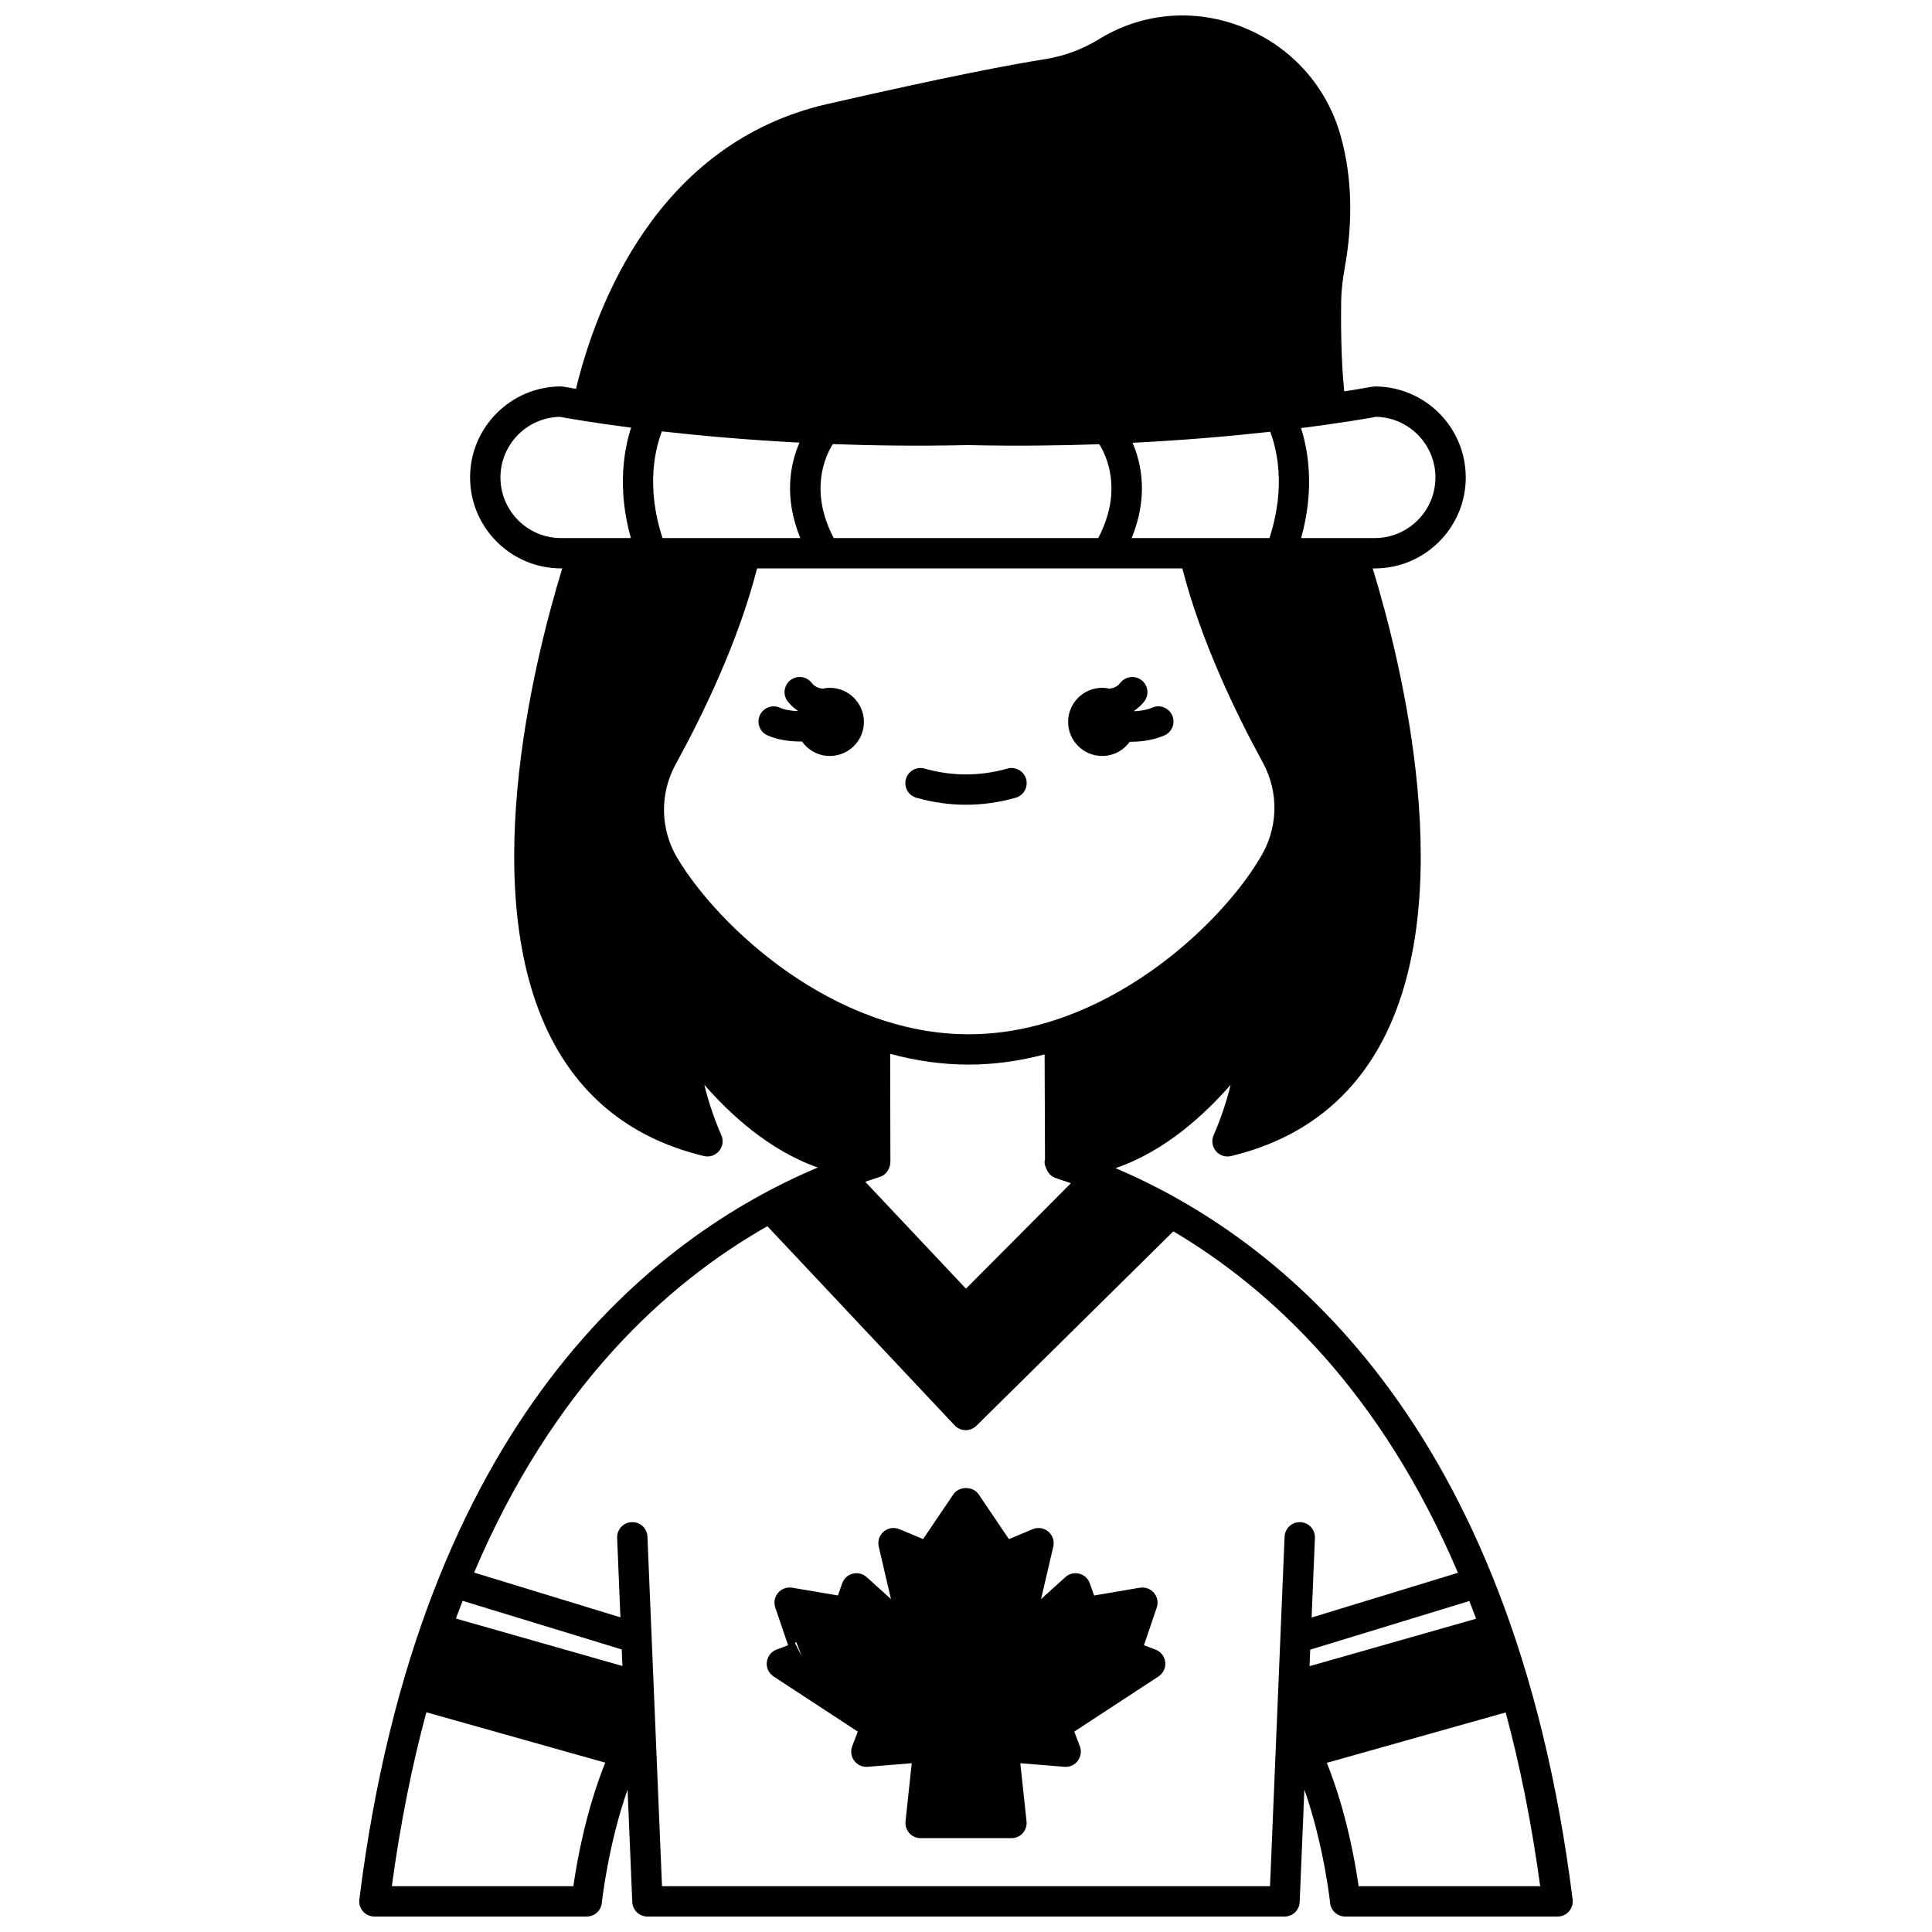 <?xml version="1.0" encoding="UTF-8"?>
<!-- Uploaded to: ICON Repo, www.iconrepo.com, Generator: ICON Repo Mixer Tools -->
<svg width="800px" height="800px" version="1.1" viewBox="144 144 512 512" xmlns="http://www.w3.org/2000/svg">
 <defs>
  <clipPath id="a">
   <path d="m239 148.09h322v503.81h-322z"/>
  </clipPath>
 </defs>
 <path d="m436.09 344.34c3.023 0 5.68-1.5 7.32-3.777 0.086 0 0.164 0.012 0.254 0.012 2.957 0 6.09-0.473 8.887-1.672 2.043-0.871 2.988-3.234 2.109-5.277-0.875-2.043-3.258-2.996-5.277-2.109-1.477 0.629-3.144 0.891-4.766 0.969-0.012-0.043-0.023-0.086-0.039-0.129 0.984-0.688 1.902-1.477 2.672-2.477 1.355-1.762 1.02-4.281-0.738-5.637-1.762-1.355-4.281-1.02-5.637 0.738-0.766 0.992-1.766 1.383-2.84 1.527-0.633-0.141-1.277-0.227-1.949-0.227-4.984 0-9.027 4.043-9.027 9.027 0.004 4.984 4.047 9.031 9.031 9.031z"/>
 <path d="m363.91 326.28c-0.672 0-1.32 0.086-1.949 0.227-1.074-0.145-2.078-0.535-2.844-1.527-1.352-1.758-3.871-2.094-5.637-0.738-1.762 1.355-2.094 3.879-0.738 5.637 0.773 1 1.688 1.785 2.672 2.473-0.012 0.031-0.02 0.059-0.027 0.094-1.699-0.059-3.402-0.316-4.723-0.906-2.031-0.914-4.406 0.008-5.305 2.035-0.91 2.027 0.004 4.406 2.035 5.305 2.606 1.164 5.754 1.629 8.789 1.629 0.121 0 0.234-0.016 0.352-0.02 1.633 2.324 4.324 3.852 7.383 3.852 4.984 0 9.027-4.043 9.027-9.027-0.008-4.992-4.051-9.031-9.035-9.031z"/>
 <g clip-path="url(#a)">
  <path d="m439.62 453.57c13.148-4.457 23.77-14.352 30.516-22.098-1.16 4.859-2.984 9.918-4.508 13.359-0.617 1.398-0.395 3.027 0.586 4.199 0.98 1.176 2.519 1.699 4.027 1.34 17.676-4.238 30.914-14.035 39.348-29.125 21.527-38.516 5.914-101.36-1.809-126.61h0.547c13.297 0 24.113-10.812 24.113-24.109s-10.812-24.113-24.113-24.113l-0.766 0.078c-0.105 0.02-2.688 0.512-7.32 1.23-0.879-8.379-0.895-18.359-0.816-23.973 0.039-2.613 0.352-5.438 0.965-8.883 2.223-12.395 1.879-24.039-1.031-34.625-3.664-13.328-13.148-23.914-26.039-29.051-12.582-5.008-26.371-3.902-37.812 3.031-0.008 0.004-0.34 0.211-0.348 0.211-4.418 2.703-9.285 4.481-14.477 5.293-8.297 1.305-25 4.418-57.43 11.84-45.281 10.363-61.324 53.672-66.609 75.484-2.016-0.34-3.125-0.551-3.191-0.566l-0.766-0.078c-13.293 0-24.109 10.812-24.109 24.113 0 13.293 10.812 24.109 24.109 24.109h0.316c-7.723 25.25-23.336 88.09-1.809 126.61 8.434 15.09 21.672 24.887 39.348 29.125 1.512 0.363 3.051-0.164 4.027-1.34 0.977-1.176 1.207-2.801 0.586-4.199-1.523-3.441-3.344-8.5-4.508-13.359 6.668 7.664 17.137 17.406 30.082 21.938-43.629 18.426-105.61 66.848-121.5 193.98-0.273 2.203 1.285 4.215 3.488 4.488 0.168 0.02 0.332 0.031 0.5 0.031h56.281c2.066 0 3.789-1.562 4-3.613 0.02-0.199 1.598-15.133 6.82-30.043l1.242 29.809c0.09 2.152 1.859 3.852 4.016 3.852h168.84c2.156 0 3.926-1.699 4.016-3.852l1.242-29.793c5.215 14.898 6.801 29.828 6.82 30.031 0.211 2.055 1.938 3.613 4 3.613h56.281c0.164 0 0.328-0.012 0.5-0.031 2.203-0.273 3.766-2.285 3.488-4.488-15.863-126.97-77.844-175.38-121.14-193.82zm69.066-199.11c8.699 0.188 15.719 7.324 15.719 16.066 0 8.859-7.211 16.066-16.074 16.066h-19.523c3.688-13.102 1.809-23.445-0.023-29.148 11.098-1.402 18.168-2.664 19.902-2.984zm-64.543 6.883c14.047-0.703 26.406-1.801 36.473-2.922 1.582 4.09 4.348 14.328-0.203 28.176h-36.512c4.469-10.891 2.625-19.746 0.242-25.254zm-79.445 0.348c10.977 0.41 22.824 0.555 35.301 0.273h0.934c12.133 0.273 23.668 0.141 34.383-0.242 2.078 3.328 6.227 12.492-0.273 24.875l-70.09 0.004c-6.527-12.434-2.324-21.613-0.254-24.91zm-53.512 24.906h-18.496c-8.859 0-16.066-7.207-16.066-16.066 0-8.742 7.019-15.879 15.715-16.066 0.875 0.16 3.121 0.566 6.547 1.105 0 0 0.004 0 0.004 0.004 0.008 0 0.016 0 0.023 0.004 3.148 0.496 7.312 1.105 12.34 1.758-1.852 5.664-3.781 16.059-0.066 29.262zm8.23-28.281c10.008 1.133 22.375 2.254 36.453 2.984-2.391 5.504-4.262 14.379 0.223 25.297h-36.512c-4.59-13.965-1.742-24.266-0.164-28.281zm4.148 113.18c-4.606-7.578-4.801-17.137-0.512-24.945 7.254-13.199 16.652-32.633 21.582-51.91h112.7c4.883 19.086 14.16 38.336 21.316 51.414 4.422 8.09 4.094 17.875-0.988 25.746-10.738 17.898-41.125 46.293-76.957 46.293-35.832-0.004-66.219-28.395-77.141-46.598zm56.402 80.32v-0.012l-0.062-28.531c6.668 1.805 13.629 2.859 20.797 2.859 6.934 0 13.664-1.004 20.133-2.703l0.105 27.867c-0.031 0.18-0.117 0.336-0.121 0.527-0.016 0.691 0.188 1.32 0.488 1.895 0.031 0.086 0.055 0.191 0.09 0.266 0.457 1.062 1.352 1.879 2.449 2.234 1.289 0.418 2.609 0.867 3.957 1.348l-27.809 27.945-26.695-28.332c1.328-0.461 2.625-0.891 3.894-1.293 1.176-0.371 2.019-1.301 2.449-2.402 0.02-0.043 0.039-0.082 0.059-0.125 0.168-0.473 0.273-0.969 0.262-1.48 0-0.016 0.008-0.031 0.008-0.047 0-0.012-0.004-0.012-0.004-0.016zm-84.02 192.05h-48.109c2.281-16.773 5.379-32.102 9.152-46.094l47.406 13.355c-5.176 12.879-7.551 26.414-8.449 32.738zm-31.125-70.93c0.582-1.594 1.188-3.148 1.789-4.699l42.16 12.891 0.18 4.379zm223.79-25.547c-2.176-0.117-4.094 1.629-4.184 3.848l-3.859 92.633-161.13-0.004-3.859-92.633c-0.09-2.219-1.949-3.965-4.184-3.848-2.219 0.09-3.941 1.965-3.848 4.184l0.875 21.043-38.781-11.859c20.918-49.258 51.031-76.621 77.719-91.793l49.633 52.785c0.742 0.789 1.77 1.25 2.856 1.266h0.078c1.059 0 2.074-0.418 2.82-1.156l52.199-51.535c26.02 15.395 55.062 42.582 75.422 90.488l-38.781 11.859 0.879-21.094c0.09-2.219-1.633-4.094-3.852-4.184zm2.613 33.789 42.164-12.891c0.602 1.555 1.211 3.098 1.797 4.695l-44.141 12.57zm12.824 62.688c-0.895-6.316-3.266-19.832-8.426-32.695l47.395-13.352c3.769 13.98 6.871 29.293 9.148 46.047z"/>
 </g>
 <path d="m450.22 581.16-3.066-1.156 3.398-9.984c0.457-1.344 0.176-2.82-0.742-3.902-0.922-1.078-2.344-1.578-3.734-1.359l-12.121 2.066-1.145-3.227c-0.445-1.266-1.5-2.227-2.801-2.559-1.297-0.328-2.68 0.012-3.684 0.918l-6.445 5.828 3.254-13.914c0.348-1.469-0.164-3.008-1.32-3.984-1.152-0.973-2.766-1.219-4.144-0.641l-6.242 2.613c-0.02 0.008-0.035 0.016-0.055 0.023l-8.023-11.871c-1.492-2.215-5.207-2.215-6.699 0l-8.023 11.867c-0.047-0.02-0.094-0.039-0.145-0.062l-6.148-2.574c-1.383-0.578-2.992-0.332-4.144 0.641s-1.664 2.512-1.32 3.984l3.246 13.902-6.445-5.816c-0.996-0.906-2.383-1.25-3.68-0.918-1.301 0.328-2.356 1.289-2.801 2.559l-1.137 3.223-12.125-2.062c-1.383-0.215-2.809 0.281-3.734 1.359-0.922 1.082-1.203 2.562-0.742 3.902l3.398 9.984-3.066 1.156c-1.414 0.539-2.406 1.82-2.574 3.324-0.164 1.504 0.531 2.973 1.793 3.801l22.312 14.609-1.477 3.894c-0.488 1.289-0.277 2.742 0.551 3.844 0.824 1.098 2.125 1.703 3.539 1.594l11.688-0.949-1.648 15.41c-0.121 1.133 0.246 2.262 1.004 3.113 0.766 0.852 1.848 1.336 2.992 1.336h11.75c0.098 0 0.195-0.004 0.289-0.012 0.094 0.008 0.191 0.012 0.289 0.012h11.754c1.141 0 2.231-0.48 2.992-1.336 0.762-0.848 1.125-1.977 1.004-3.113l-1.652-15.41 11.691 0.949c1.43 0.117 2.715-0.492 3.539-1.594 0.828-1.102 1.039-2.555 0.551-3.844l-1.477-3.891 22.312-14.613c1.262-0.828 1.957-2.297 1.793-3.801-0.176-1.5-1.164-2.785-2.578-3.32zm-95.555-1.766c0.117-0.086 0.242-0.152 0.367-0.199l1.438 3.754z"/>
 <path d="m415.93 350.45c-0.602-2.141-2.844-3.387-4.961-2.769-7.289 2.066-14.645 2.066-21.93 0-2.121-0.613-4.363 0.633-4.961 2.769-0.602 2.133 0.637 4.359 2.769 4.961 4.359 1.238 8.785 1.859 13.152 1.859 4.371 0 8.797-0.625 13.152-1.859 2.141-0.605 3.379-2.828 2.777-4.961z"/>
</svg>